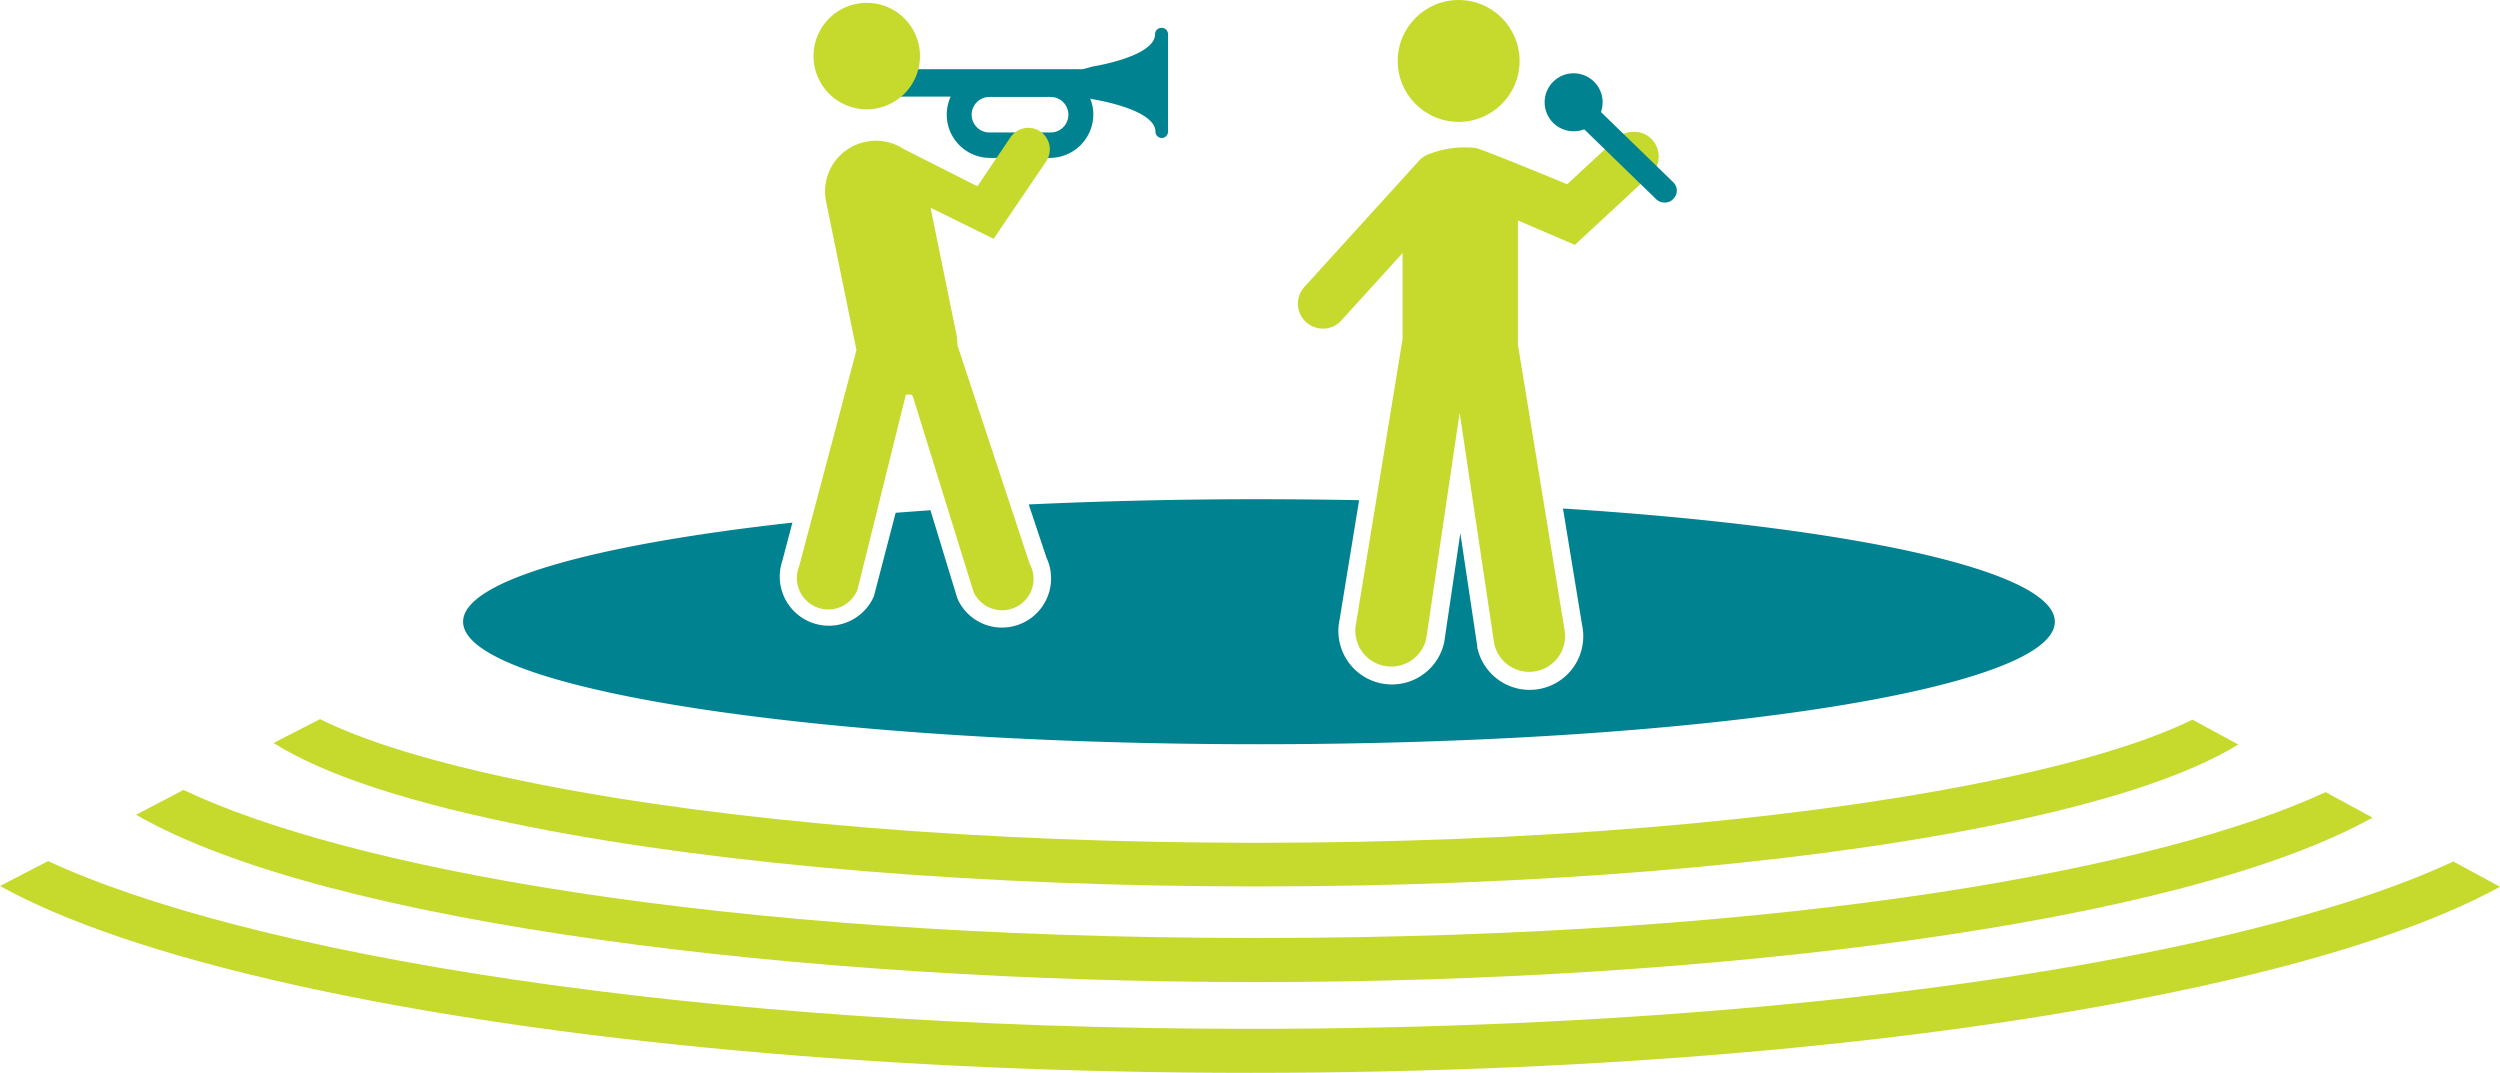 <svg xmlns="http://www.w3.org/2000/svg" viewBox="0 0 281.8 120.93"><defs><style>.cls-1{fill:#c6d92d;}.cls-2{fill:#008290;}</style></defs><g id="Layer_2" data-name="Layer 2"><g id="Navigation"><circle class="cls-1" cx="164.42" cy="6.87" r="6.87"/><path class="cls-2" d="M176.18,57.32l2.15,13.12A6,6,0,0,1,166.52,73l0-.14-1.91-12.76-1.82,12.3A6,6,0,0,1,151,69.84l2.2-13.46q-5.52-.1-11.24-.11c-9,0-17.74.21-26,.59l2,6a5.54,5.54,0,0,1-5,7.88,5.63,5.63,0,0,1-1.76-.28A5.5,5.5,0,0,1,108,67.64l-.12-.3-3-9.83-3.92.29L98.5,67.23a5.54,5.54,0,0,1-10.32-4l1.14-4.32C66.83,61.4,52.2,65.48,52.2,70.08c0,7.63,40.16,13.81,89.71,13.81s89.71-6.18,89.71-13.81C231.62,64.32,208.72,59.39,176.18,57.32Z"/><path class="cls-1" d="M186.24,15.75a2.74,2.74,0,0,0-2-.89,2.8,2.8,0,0,0-2,.73l-5.59,5.18-.19-.08c-4.16-1.72-9.29-3.8-10.07-4a11,11,0,0,0-5.2.64,2.85,2.85,0,0,0-1.24.79l-12.9,14.2a2.8,2.8,0,0,0,.19,4,2.8,2.8,0,0,0,3.95-.19l6.91-7.61V38.2l-5.23,32a4,4,0,0,0,7.9,1.77l3.76-25.45,3.9,26.05a4,4,0,1,0,7.89-1.77l-5.22-31.95v-14l6.42,2.75,8.53-7.9A2.8,2.8,0,0,0,186.24,15.75Z"/><circle class="cls-2" cx="177.38" cy="11.53" r="3.27"/><rect class="cls-2" x="182.07" y="10.18" width="2.71" height="14.45" rx="1.29" transform="translate(43.15 136.86) rotate(-45.84)"/><path class="cls-2" d="M130.91,3.14a.71.71,0,0,0-.71.71c0,2.55-7,3.64-7,3.64l-1.15.31H101.5v3.09h5.66a4.88,4.88,0,0,0,4.46,6.91h6.72a4.91,4.91,0,0,0,4.9-4.9,4.84,4.84,0,0,0-.35-1.79l.35.09s7,1.09,7,3.64a.71.71,0,1,0,1.42,0v-11A.71.71,0,0,0,130.91,3.14Zm-12.6,11.79h-6.66a2,2,0,0,1-.24-4h7.13a2,2,0,0,1-.23,4Z"/><path class="cls-1" d="M97.7.32a6,6,0,1,0,6,6A6,6,0,0,0,97.7.32Z"/><path class="cls-1" d="M117.27,14.82a2.44,2.44,0,0,0-3.38.67L110.17,21l-8.3-4.2A5.68,5.68,0,0,0,97.52,16a5.69,5.69,0,0,0-4.4,6.73l3.42,16.73L90.08,63.83a3.54,3.54,0,0,0,6.57,2.65l5.46-22h.4l.21,0,.17.18,6.85,22.06a3.54,3.54,0,1,0,6.32-3.18l-8.14-24.63v-.07a5.76,5.76,0,0,0-.12-1.18l-2.91-14.25L112,26.92l5.92-8.72A2.44,2.44,0,0,0,117.27,14.82Z"/><path class="cls-1" d="M141.68,110.7c50.79,0,104-6.43,125.75-18.54l-5.29-2.87c-18.15,8.43-59.43,16.44-120.46,16.44-61.62,0-103.09-8.16-121-16.69l-5.34,2.8C36.74,104.16,90.45,110.7,141.68,110.7Z"/><path class="cls-1" d="M30.83,83.75Q39.57,89.24,60,93.26c21.86,4.3,50.88,6.66,81.72,6.66s59.87-2.36,81.72-6.66q20.06-3.95,28.86-9.34l-5.17-2.8c-4.57,2.24-12.14,4.81-24.65,7.27C200.89,92.63,172.21,95,141.68,95s-59.21-2.33-80.76-6.57c-12.69-2.5-20.3-5.11-24.85-7.37Z"/><path class="cls-1" d="M33.88,111.17c28.63,6.29,66.67,9.76,107.1,9.76s78.47-3.47,107.1-9.76c16-3.52,26.7-7.38,33.72-11.21l-5.26-2.85c-7.17,3.34-17.18,6.5-29.52,9.21-28.3,6.22-66,9.65-106,9.65-63.8,0-113.45-8.62-135.6-18.91L0,99.87C7,103.73,17.74,107.62,33.88,111.17Z"/></g></g></svg>